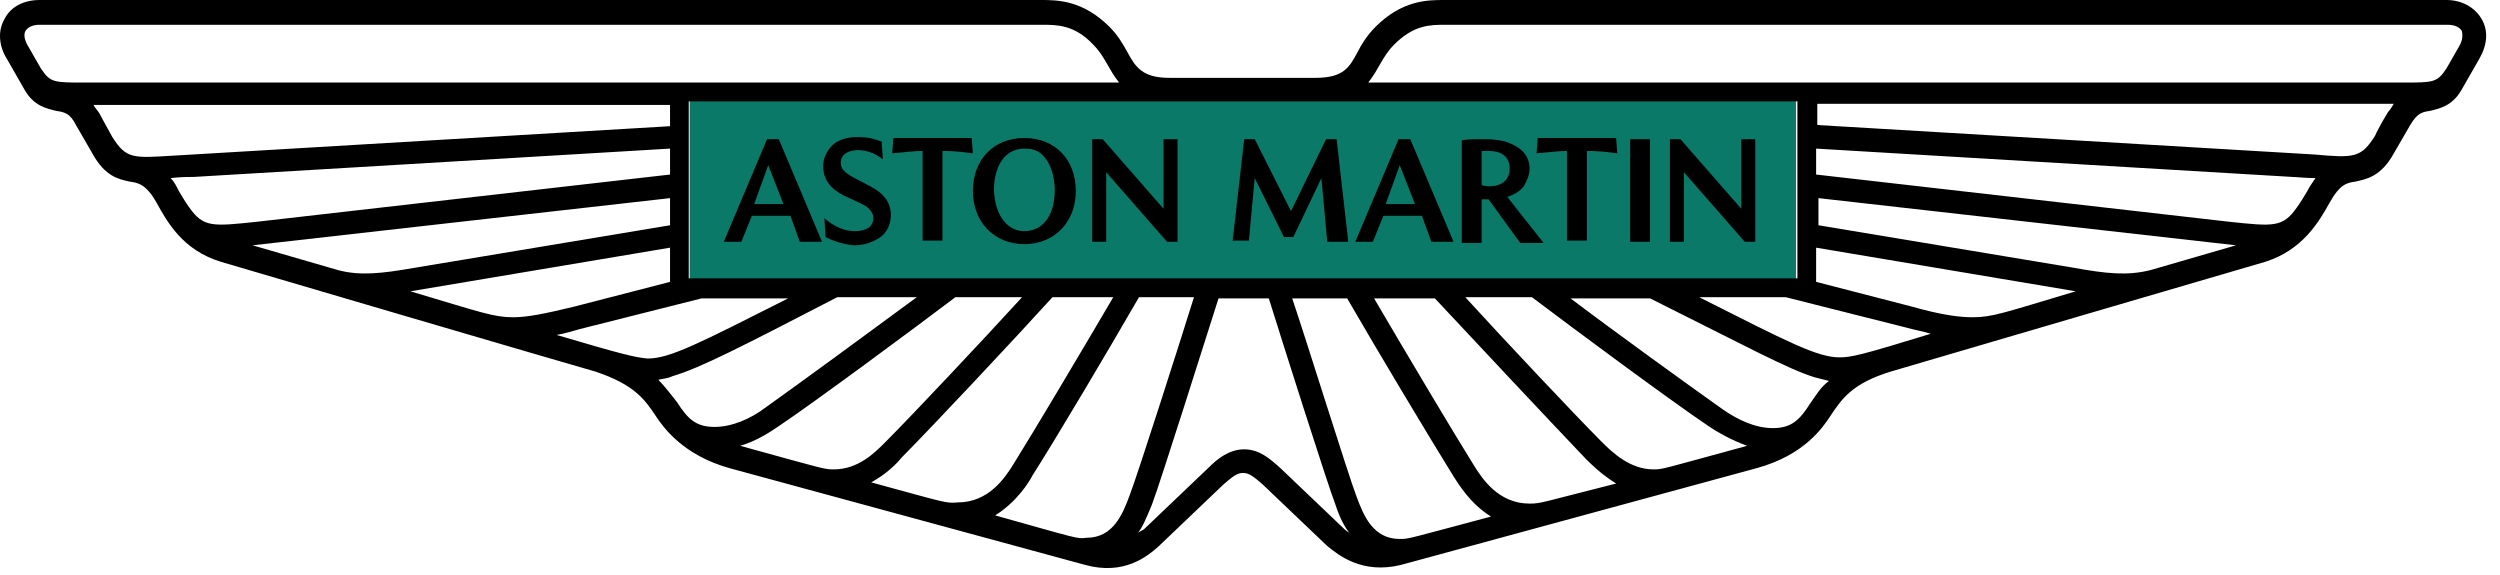 <svg width="174" height="40" viewBox="0 0 174 40" xmlns="http://www.w3.org/2000/svg">
<g clip-path="url(#clip0_1497_867)">
<rect x="48" y="7" width="77" height="13" fill="#0A7968" />
<path d="M52.492 14.201H54.527L53.469 11.492L52.492 14.201ZM50.376 16.828L53.388 9.686H54.202L57.213 16.828H55.667L55.016 15.022H52.33L51.597 16.828H50.376ZM57.458 16.499L57.376 15.186C58.027 15.761 58.76 16.089 59.492 16.089C59.899 16.089 60.225 16.007 60.469 15.843C60.876 15.514 60.876 14.94 60.55 14.611C60.306 14.283 59.818 14.119 58.76 13.626C57.783 13.134 57.295 12.477 57.295 11.574C57.295 11 57.539 10.507 57.946 10.097C58.841 9.276 60.388 9.604 60.55 9.604C60.876 9.686 61.12 9.768 61.364 9.851L61.446 11.082C61.12 10.835 60.795 10.671 60.55 10.589C59.574 10.261 58.516 10.507 58.516 11.328C58.516 11.739 58.76 11.985 59.33 12.313C60.55 12.97 61.202 13.216 61.609 13.79C62.178 14.447 62.178 15.843 61.283 16.499C60.795 16.828 60.225 17.074 59.411 17.074C58.516 16.992 57.783 16.663 57.458 16.499ZM64.213 16.828V10.507C63.644 10.507 62.992 10.589 62.097 10.671L62.178 9.604H67.632L67.713 10.671C66.574 10.507 65.923 10.507 65.597 10.507V16.746H64.213V16.828ZM71.295 16.089C72.434 16.089 73.411 15.186 73.411 13.216C73.411 13.052 73.411 11.492 72.434 10.671C72.109 10.425 71.783 10.343 71.295 10.343C69.83 10.343 69.178 11.739 69.178 13.216C69.26 15.186 70.237 16.089 71.295 16.089ZM71.295 16.992C69.178 16.992 67.713 15.432 67.713 13.298C67.713 11.082 69.178 9.604 71.295 9.604C73.411 9.604 74.876 11.082 74.876 13.298C74.876 15.432 73.411 16.992 71.295 16.992ZM76.016 16.828V9.686H76.748L80.981 14.529V9.686H81.957V16.828H81.225L76.992 11.985V16.828H76.016ZM85.783 16.828L86.597 9.686H87.33L89.853 14.694L92.295 9.686H93.027L93.841 16.828H92.376L91.969 12.395L90.016 16.499H89.365L87.33 12.395L86.923 16.746H85.783V16.828ZM96.446 14.201H98.481L97.423 11.492L96.446 14.201ZM94.33 16.828L97.341 9.686H98.155L101.167 16.828H99.62L98.969 15.022H96.283L95.551 16.828H94.33ZM103.039 12.888C103.202 12.888 103.446 12.97 103.609 12.97C104.748 12.97 105.074 12.313 105.074 11.739C105.074 10.835 104.423 10.507 103.609 10.507C103.446 10.507 103.283 10.507 103.12 10.507V12.888H103.039ZM101.737 16.828V9.768C102.144 9.686 102.632 9.686 103.364 9.686C104.016 9.686 104.585 9.768 104.992 9.933C105.644 10.179 106.458 10.671 106.458 11.739C106.458 12.149 106.295 12.559 106.051 12.97C105.806 13.298 105.399 13.544 104.911 13.709L107.434 16.91H105.806L103.609 13.873H103.12V16.91H101.737V16.828ZM109.062 16.828V10.507C108.492 10.507 107.841 10.589 106.946 10.671L107.027 9.604H112.481L112.562 10.671C111.423 10.507 110.771 10.507 110.446 10.507V16.746H109.062V16.828ZM113.458 9.686H114.841V16.828H113.458V9.686ZM116.225 16.828V9.686H116.958L121.19 14.529V9.686H122.167V16.828H121.434L117.202 11.985V16.828H116.225Z" fill="black"/>
<path d="M172.716 1.313C172.229 0.493 171.332 0 170.275 0H100.519C99.379 0 97.588 -5.96046e-07 95.716 1.888C95.147 2.463 94.74 3.119 94.495 3.612C93.925 4.679 93.519 5.418 91.565 5.418H81.391C79.519 5.418 79.03 4.679 78.46 3.612C78.135 3.037 77.809 2.463 77.239 1.888C75.367 -5.96046e-07 73.577 0 72.437 0H2.763C1.623 0 0.728 0.493 0.321 1.313C-0.168 2.134 -0.086 3.201 0.483 4.104L1.704 6.238C2.356 7.388 3.251 7.552 3.902 7.716C4.472 7.798 4.879 7.88 5.286 8.701L6.425 10.671C7.321 12.313 8.297 12.477 9.03 12.641C9.6 12.723 10.169 12.805 10.902 14.118C11.635 15.432 12.693 17.402 15.379 18.223C15.623 18.305 41.344 25.857 41.425 25.857C44.111 26.759 44.844 27.744 45.658 28.976C46.146 29.714 47.53 31.684 50.786 32.587L75.53 39.318C78.216 40.057 79.844 38.744 80.658 38.005L85.135 33.736C85.786 33.162 86.112 32.916 86.519 32.916C86.925 32.916 87.251 33.162 87.902 33.736L92.379 38.005C93.193 38.661 94.821 39.975 97.507 39.318L122.251 32.587C125.589 31.684 126.891 29.714 127.379 28.976C128.194 27.744 128.926 26.677 131.611 25.857C131.611 25.857 157.332 18.305 157.659 18.223C160.262 17.402 161.402 15.432 162.135 14.118C162.867 12.805 163.356 12.723 163.926 12.641C164.659 12.477 165.716 12.313 166.611 10.671L167.751 8.701C168.24 7.88 168.565 7.798 169.135 7.716C169.786 7.552 170.681 7.388 171.332 6.238L172.554 4.104C173.124 3.119 173.205 2.134 172.716 1.313ZM125.1 7.059V19.372H47.937V7.059H125.1ZM97.425 37.512C95.553 37.512 94.902 35.871 94.414 34.557C93.844 33.08 90.833 23.394 89.937 20.767H93.763C95.798 24.297 99.542 30.535 101.17 33.162C101.495 33.654 102.309 35.05 103.774 35.953C97.914 37.512 98.077 37.512 97.425 37.512ZM106.46 35.05C104.344 35.05 103.205 33.408 102.554 32.341C101.17 30.125 97.995 24.789 95.635 20.767H99.867C102.553 23.64 108.17 29.632 110.367 31.931C110.693 32.259 111.426 32.998 112.484 33.654C107.274 34.968 107.274 35.05 106.46 35.05ZM115.088 32.669C113.461 32.669 112.24 31.52 111.426 30.699C109.472 28.729 104.833 23.804 101.984 20.685H106.623C109.554 22.901 116.309 27.909 118.995 29.714C119.484 30.043 120.461 30.617 121.6 31.028C115.577 32.669 115.74 32.669 115.088 32.669ZM125.995 28.073C125.262 29.222 124.693 29.797 123.391 29.797C122.17 29.797 120.949 29.222 119.891 28.483C117.693 26.924 112.565 23.23 109.309 20.767H114.844C121.6 24.133 124.449 25.692 126.321 26.267C126.646 26.349 126.972 26.431 127.297 26.513C126.727 26.924 126.402 27.498 125.995 28.073ZM128.03 24.872C126.484 24.872 124.449 23.804 118.263 20.685H124.286L132.751 22.819C133.321 22.983 133.891 23.066 134.379 23.23C129.577 24.707 128.844 24.872 128.03 24.872ZM144.472 20.275C139.507 21.752 138.694 22.081 137.31 22.081C136.332 22.081 135.111 21.916 133.077 21.342L126.402 19.618V17.238L144.472 20.275ZM149.681 18.797C148.054 19.208 146.589 19.044 144.31 18.633L126.565 15.678V13.79L155.624 17.073L149.681 18.797ZM160.589 13.298C160.345 13.708 160.1 14.118 159.856 14.447C158.879 15.842 158.229 15.76 155.135 15.432L126.402 12.148V10.343L159.53 12.313C159.775 12.313 160.426 12.395 161.159 12.395C160.995 12.641 160.751 12.969 160.589 13.298ZM166.205 7.798C166.205 7.798 165.554 8.865 165.31 9.44C164.332 10.999 163.845 10.999 161.077 10.753L126.484 8.701V7.223H166.611C166.449 7.47 166.367 7.634 166.205 7.798ZM171.17 3.201L170.275 4.761C169.624 5.746 169.379 5.746 167.262 5.746H95.228C95.96 4.843 96.205 3.94 97.019 3.119C98.402 1.724 99.542 1.724 100.6 1.724H170.356C170.845 1.724 171.17 1.888 171.332 2.134C171.414 2.38 171.414 2.791 171.17 3.201ZM79.193 37.102C79.519 36.691 79.763 36.117 80.17 35.132C80.739 33.654 83.914 23.558 84.809 20.767H88.309C89.205 23.64 92.379 33.654 92.949 35.132C93.274 36.117 93.6 36.691 93.926 37.102C93.844 37.02 93.681 36.938 93.6 36.856L89.123 32.587C88.391 31.931 87.658 31.274 86.6 31.274C85.542 31.274 84.728 31.931 84.077 32.587L79.6 36.856C79.437 36.938 79.274 37.02 79.193 37.102ZM69.263 35.871C70.728 34.968 71.623 33.572 71.867 33.08C73.495 30.535 77.239 24.215 79.274 20.685H83.1C82.286 23.312 79.193 32.998 78.623 34.475C78.135 35.789 77.484 37.43 75.612 37.43C74.96 37.512 75.123 37.512 69.263 35.871ZM60.635 33.572C61.693 32.998 62.425 32.259 62.751 31.849C64.949 29.632 70.646 23.558 73.251 20.685H77.484C75.123 24.707 71.949 30.043 70.565 32.259C69.914 33.326 68.774 34.968 66.658 34.968C65.844 35.05 65.763 34.968 60.635 33.572ZM51.518 31.028C52.658 30.699 53.635 30.043 54.123 29.714C56.809 27.909 63.565 22.901 66.495 20.685H71.135C68.286 23.804 63.646 28.729 61.693 30.699C60.879 31.52 59.739 32.669 58.03 32.669C57.379 32.669 57.46 32.669 51.518 31.028ZM45.821 26.431C46.146 26.349 46.472 26.349 46.797 26.185C48.751 25.61 51.6 24.133 58.274 20.685H63.809C60.472 23.148 55.425 26.841 53.228 28.401C52.251 29.14 50.949 29.714 49.728 29.714C48.425 29.714 47.856 29.14 47.123 27.991C46.716 27.498 46.309 26.924 45.821 26.431ZM38.739 23.312C39.228 23.23 39.797 23.066 40.367 22.901L48.832 20.767H54.856C48.67 23.887 46.635 24.953 45.088 24.953C44.193 24.872 43.46 24.707 38.739 23.312ZM46.635 17.238V19.618L39.96 21.342C37.925 21.834 36.704 22.081 35.728 22.081C34.344 22.081 33.53 21.752 28.565 20.275L46.635 17.238ZM17.576 17.073L46.635 13.79V15.678L28.89 18.633C26.53 19.044 25.065 19.208 23.518 18.797L17.576 17.073ZM11.879 12.395C12.53 12.313 13.262 12.313 13.507 12.313L46.635 10.343V12.148L17.902 15.432C14.809 15.76 14.158 15.842 13.181 14.447C12.937 14.118 12.693 13.708 12.449 13.298C12.286 12.969 12.123 12.641 11.879 12.395ZM6.507 7.305H46.635V8.783L12.042 10.835C9.274 10.999 8.786 11.081 7.809 9.522C7.483 8.947 6.914 7.88 6.914 7.88C6.751 7.634 6.588 7.47 6.507 7.305ZM1.786 2.134C1.949 1.888 2.274 1.724 2.763 1.724H72.519C73.577 1.724 74.797 1.724 76.1 3.119C76.914 3.94 77.158 4.843 77.891 5.746H5.856C3.739 5.746 3.495 5.746 2.844 4.761L1.949 3.201C1.704 2.791 1.623 2.38 1.786 2.134Z" fill="black"/>
</g>
<defs>
<clipPath id="clip0_1497_867">
<rect width="173.75" height="40" />
</clipPath>
</defs>
</svg>
